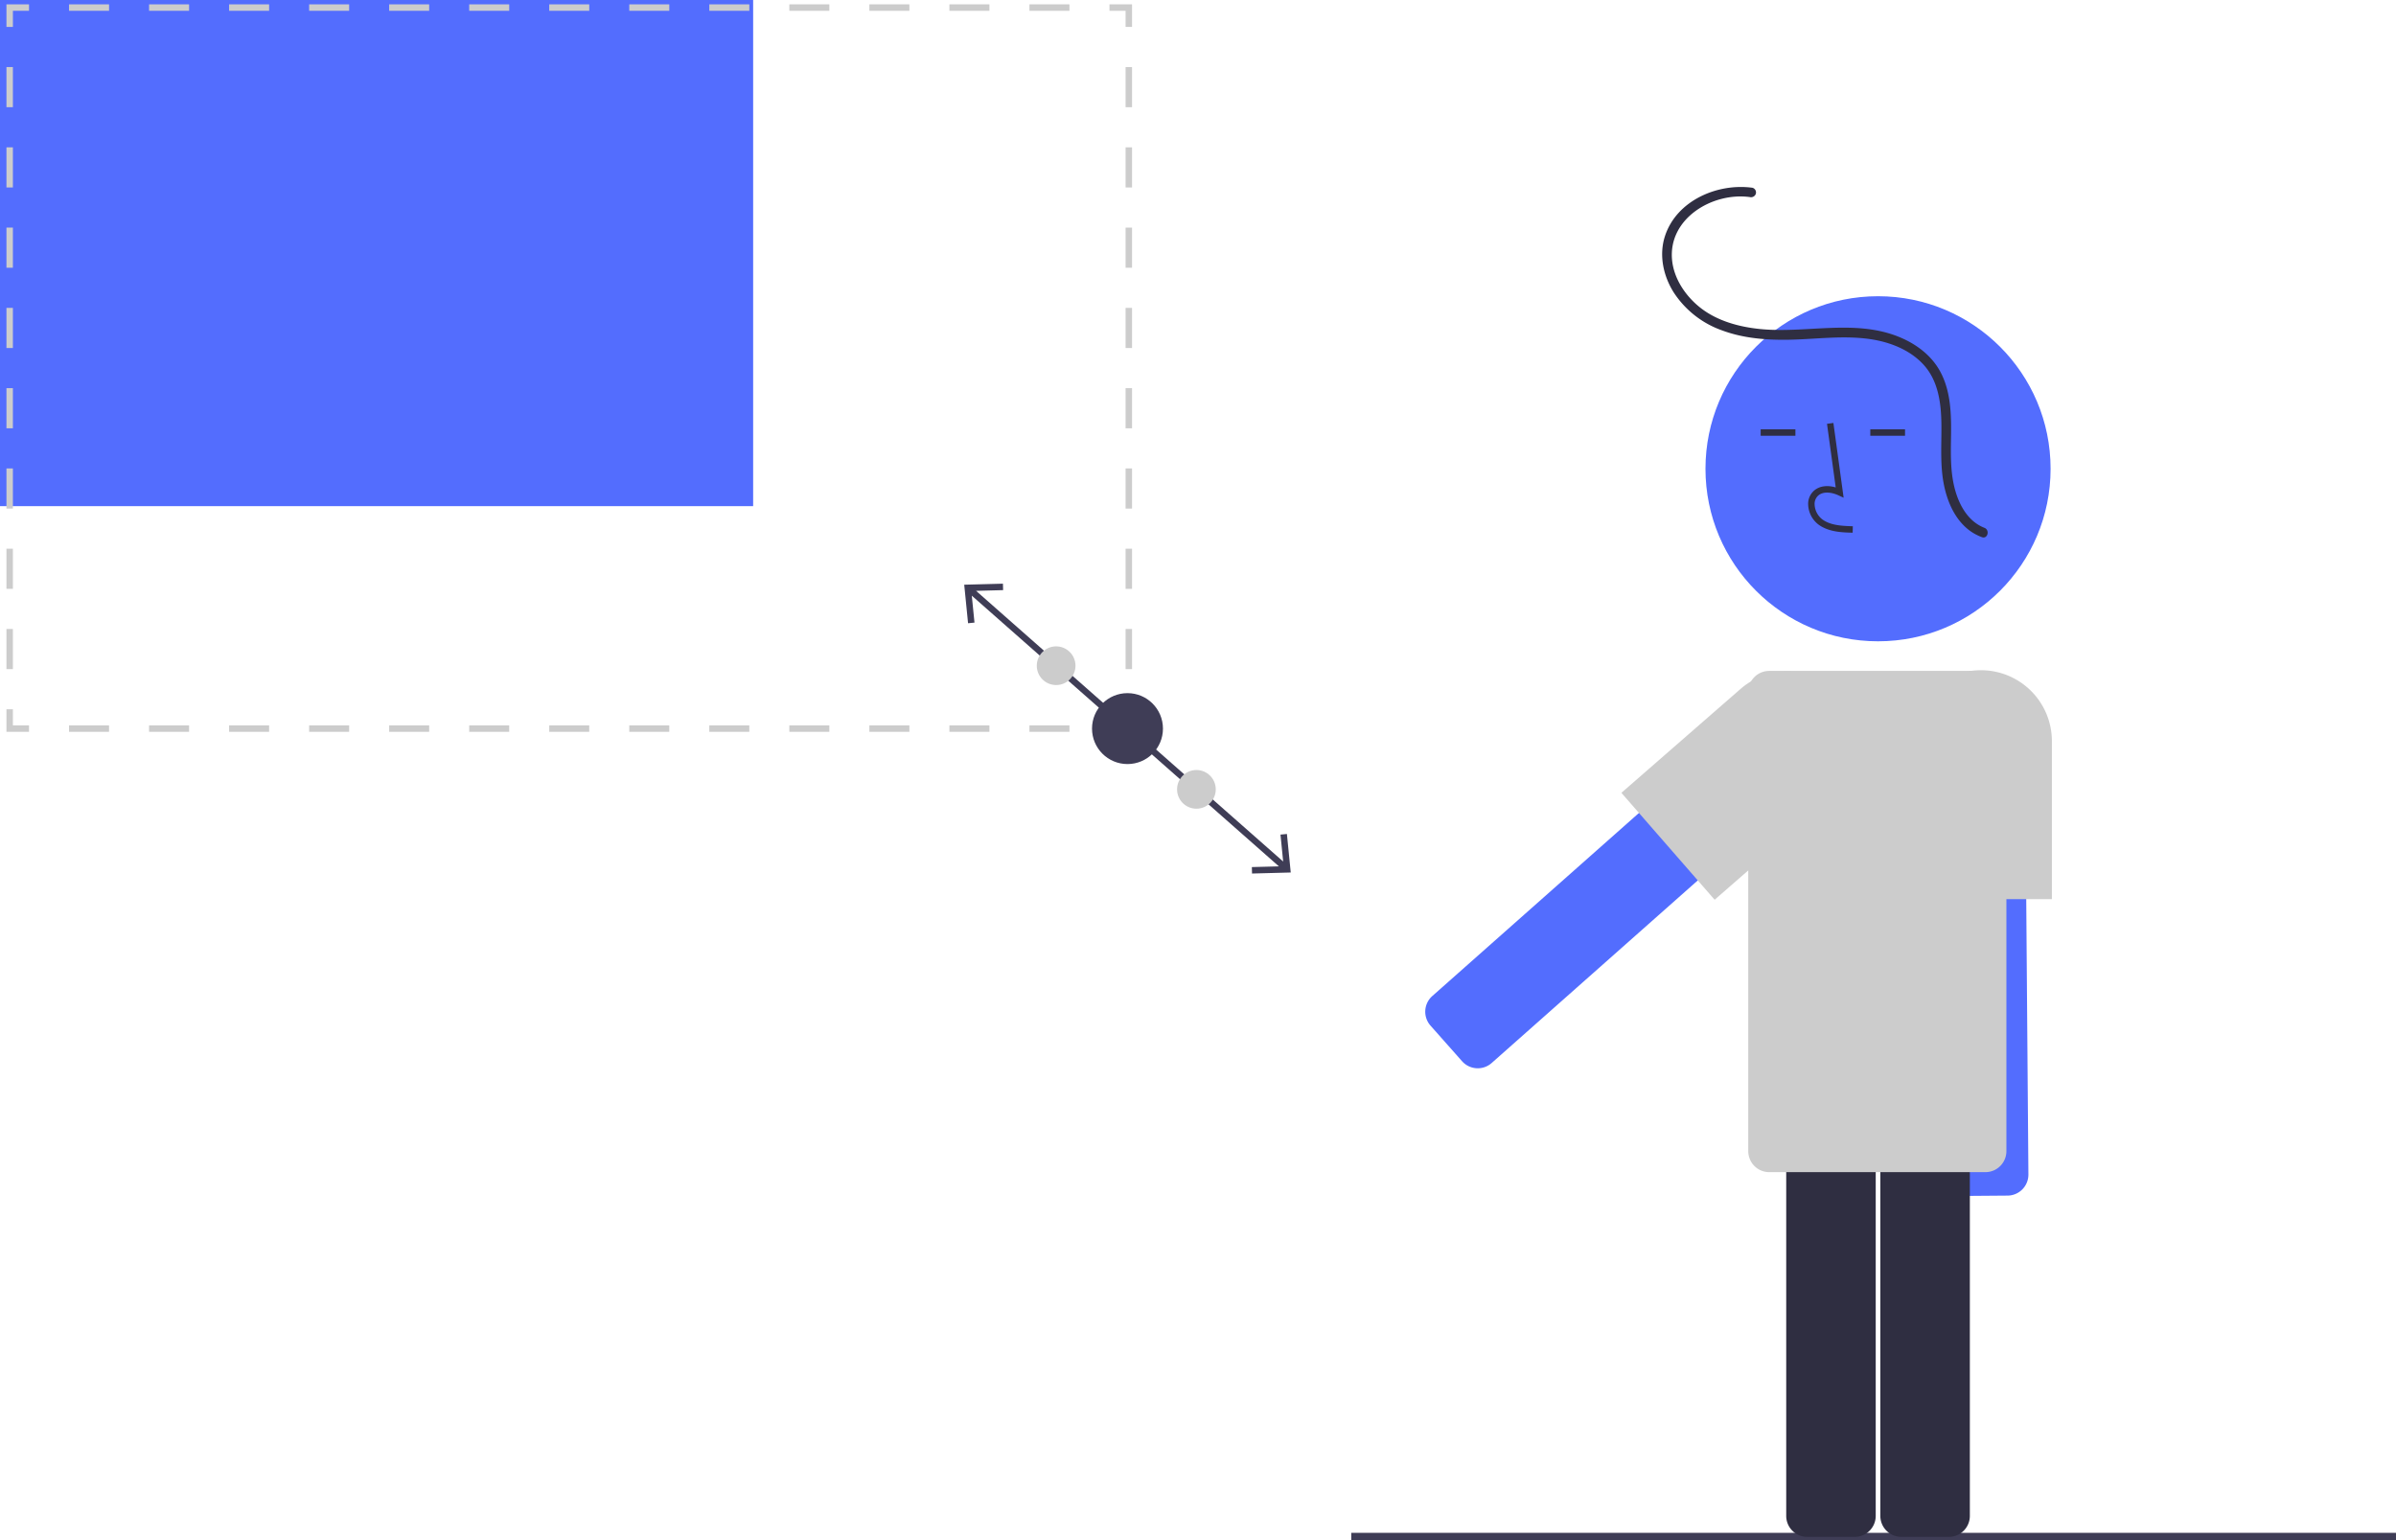 <svg xmlns="http://www.w3.org/2000/svg" id="ed283abe-d35d-4870-aca9-7e129b645167" data-name="Layer 1" width="743.13" height="477.701" viewBox="0 0 743.13 477.701" class="injected-svg gridItem__media" xmlns:xlink="http://www.w3.org/1999/xlink"><path d="M856.585,452.445l.967,123.01a6.508,6.508,0,0,1-6.449,6.551l-14.759.116a6.508,6.508,0,0,1-6.551-6.449L828.827,452.663a6.508,6.508,0,0,1,6.449-6.551l14.759-.116A6.508,6.508,0,0,1,856.585,452.445Z" transform="translate(-228.435 -211.149)" fill="#536dfe" ctg="1" ></path><rect x="419.097" y="475.461" width="324.033" height="2.241" fill="#3f3d56"></rect><path d="M803.699,687.863H788.939a6.508,6.508,0,0,1-6.5-6.5V558.35a6.508,6.508,0,0,1,6.5-6.5h14.759a6.508,6.508,0,0,1,6.5,6.5V681.363A6.508,6.508,0,0,1,803.699,687.863Z" transform="translate(-228.435 -211.149)" fill="#2f2e41"></path><path d="M832.891,687.863H818.131a6.508,6.508,0,0,1-6.5-6.5V558.35a6.508,6.508,0,0,1,6.5-6.5h14.76a6.508,6.508,0,0,1,6.5,6.5V681.363A6.508,6.508,0,0,1,832.891,687.863Z" transform="translate(-228.435 -211.149)" fill="#2f2e41"></path><circle cx="582.48" cy="145.403" r="53.519" fill="#536dfe" ctg="1" ></circle><path d="M803.04,376.388l.056-2c-3.721-.104-7.001-.337-9.466-2.138a6.148,6.148,0,0,1-2.381-4.528,3.514,3.514,0,0,1,1.153-2.895c1.636-1.382,4.269-.935,6.188-.055l1.655.759-3.173-23.19-1.981.271,2.699,19.727c-2.607-.767-5.023-.437-6.678.961a5.471,5.471,0,0,0-1.86,4.492,8.133,8.133,0,0,0,3.2,6.073C795.617,376.18,799.733,376.295,803.04,376.388Z" transform="translate(-228.435 -211.149)" fill="#2f2e41"></path><rect x="546.083" y="133.165" width="10.771" height="2" fill="#2f2e41"></rect><rect x="580.083" y="133.165" width="10.771" height="2" fill="#2f2e41"></rect><path d="M864.837,490.041h-44v-49a22,22,0,0,1,44,0Z" transform="translate(-228.435 -211.149)" fill="#ccc"></path><path d="M783.152,459.306l-92.074,81.576a6.508,6.508,0,0,1-9.176-.555l-9.788-11.047a6.508,6.508,0,0,1,.555-9.176l92.075-81.576a6.508,6.508,0,0,1,9.176.555l9.788,11.047A6.508,6.508,0,0,1,783.152,459.306Z" transform="translate(-228.435 -211.149)" fill="#536dfe" ctg="1" ></path><path d="M760.24,490.235,731.321,457.073l36.93-32.205A22,22,0,0,1,797.17,458.03Z" transform="translate(-228.435 -211.149)" fill="#ccc"></path><rect width="233.593" height="157" fill="#536dfe" ctg="1" ></rect><polygon points="2 8.349 4 8.349 4 3.349 9 3.349 9 1.349 2 1.349 2 8.349" fill="#ccc"></polygon><rect x="219.993" y="1.349" width="12.412" height="2" fill="#ccc"></rect><rect x="170.348" y="1.349" width="12.412" height="2" fill="#ccc"></rect><rect x="195.171" y="1.349" width="12.412" height="2" fill="#ccc"></rect><rect x="269.639" y="1.349" width="12.412" height="2" fill="#ccc"></rect><rect x="294.462" y="1.349" width="12.412" height="2" fill="#ccc"></rect><rect x="244.816" y="1.349" width="12.412" height="2" fill="#ccc"></rect><rect x="46.234" y="1.349" width="12.412" height="2" fill="#ccc"></rect><rect x="21.411" y="1.349" width="12.412" height="2" fill="#ccc"></rect><rect x="71.057" y="1.349" width="12.412" height="2" fill="#ccc"></rect><rect x="120.702" y="1.349" width="12.412" height="2" fill="#ccc"></rect><rect x="95.88" y="1.349" width="12.412" height="2" fill="#ccc"></rect><rect x="145.525" y="1.349" width="12.412" height="2" fill="#ccc"></rect><rect x="319.284" y="1.349" width="12.412" height="2" fill="#ccc"></rect><polygon points="344.107 1.349 344.107 3.349 349.107 3.349 349.107 8.349 351.107 8.349 351.107 1.349 344.107 1.349" fill="#ccc"></polygon><rect x="349.107" y="170.2" width="2" height="12.45" fill="#ccc"></rect><rect x="349.107" y="145.3" width="2" height="12.45" fill="#ccc"></rect><rect x="349.107" y="95.499" width="2" height="12.45" fill="#ccc"></rect><rect x="349.107" y="45.699" width="2" height="12.45" fill="#ccc"></rect><rect x="349.107" y="70.6" width="2" height="12.449" fill="#ccc"></rect><rect x="349.107" y="120.399" width="2" height="12.45" fill="#ccc"></rect><rect x="349.107" y="195.1" width="2" height="12.45" fill="#ccc"></rect><rect x="349.107" y="20.799" width="2" height="12.45" fill="#ccc"></rect><polygon points="349.107 225 344.107 225 344.107 227 351.107 227 351.107 220 349.107 220 349.107 225" fill="#ccc"></polygon><rect x="294.462" y="225" width="12.412" height="2" fill="#ccc"></rect><rect x="95.88" y="225" width="12.412" height="2" fill="#ccc"></rect><rect x="46.234" y="225" width="12.412" height="2" fill="#ccc"></rect><rect x="71.057" y="225" width="12.412" height="2" fill="#ccc"></rect><rect x="21.411" y="225" width="12.412" height="2" fill="#ccc"></rect><rect x="219.993" y="225" width="12.412" height="2" fill="#ccc"></rect><rect x="269.639" y="225" width="12.412" height="2" fill="#ccc"></rect><rect x="244.816" y="225" width="12.412" height="2" fill="#ccc"></rect><rect x="319.284" y="225" width="12.412" height="2" fill="#ccc"></rect><rect x="170.348" y="225" width="12.412" height="2" fill="#ccc"></rect><rect x="145.525" y="225" width="12.412" height="2" fill="#ccc"></rect><rect x="120.702" y="225" width="12.412" height="2" fill="#ccc"></rect><rect x="195.171" y="225" width="12.412" height="2" fill="#ccc"></rect><polygon points="4 220 2 220 2 227 9 227 9 225 4 225 4 220" fill="#ccc"></polygon><rect x="2" y="70.599" width="2" height="12.45" fill="#ccc"></rect><rect x="2" y="95.499" width="2" height="12.45" fill="#ccc"></rect><rect x="2" y="20.799" width="2" height="12.45" fill="#ccc"></rect><rect x="2" y="45.698" width="2" height="12.45" fill="#ccc"></rect><rect x="2" y="195.1" width="2" height="12.45" fill="#ccc"></rect><rect x="2" y="170.199" width="2" height="12.45" fill="#ccc"></rect><rect x="2" y="145.3" width="2" height="12.449" fill="#ccc"></rect><rect x="2" y="120.399" width="2" height="12.45" fill="#ccc"></rect><polygon points="399.14 258.684 397.148 258.881 397.98 267.23 302.732 183.27 311.12 183.048 311.065 181.047 299.058 181.366 300.249 193.317 302.241 193.12 301.407 184.767 396.66 268.733 388.269 268.953 388.323 270.954 400.329 270.636 399.14 258.684" fill="#3f3d56"></polygon><circle cx="349.695" cy="226" r="11" fill="#3f3d56"></circle><circle cx="371.074" cy="244.846" r="6" fill="#ccc"></circle><circle cx="327.565" cy="206.493" r="6" fill="#ccc"></circle><path d="M844.228,574.73h-67.062a6.508,6.508,0,0,1-6.5-6.5V425.754a6.508,6.508,0,0,1,6.5-6.5h67.062a6.508,6.508,0,0,1,6.5,6.5V568.23A6.508,6.508,0,0,1,844.228,574.73Z" transform="translate(-228.435 -211.149)" fill="#ccc"></path><path d="M843.907,374.868c-4.897-1.911-7.649-6.704-9.029-11.534-1.636-5.728-1.38-11.584-1.313-17.474.075-6.518-.137-13.342-3.243-19.239-2.831-5.376-7.886-9.032-13.459-11.188-13.584-5.253-28.439-.819-42.513-2.224-6.532-.652-13.313-2.495-18.55-6.616-4.541-3.573-8.204-8.948-8.766-14.81-1.235-12.873,12.566-21.093,24.14-19.5a1.554,1.554,0,0,0,1.845-1.048,1.509,1.509,0,0,0-1.048-1.845c-10.87-1.495-23.542,3.972-27.135,14.984-1.918,5.878-.535,12.329,2.702,17.47a29.683,29.683,0,0,0,15.054,11.806c6.651,2.477,13.912,3.018,20.954,2.872,8.193-.17,16.472-1.367,24.644-.223,6.12.857,12.373,3.202,16.676,7.789,4.768,5.083,5.636,12.141,5.705,18.818.066,6.392-.48,12.773.878,19.077,1.145,5.313,3.56,10.625,8.072,13.886a15.918,15.918,0,0,0,3.588,1.892c1.799.702,2.579-2.198.798-2.893Z" transform="translate(-228.435 -211.149)" fill="#2f2e41"></path></svg>